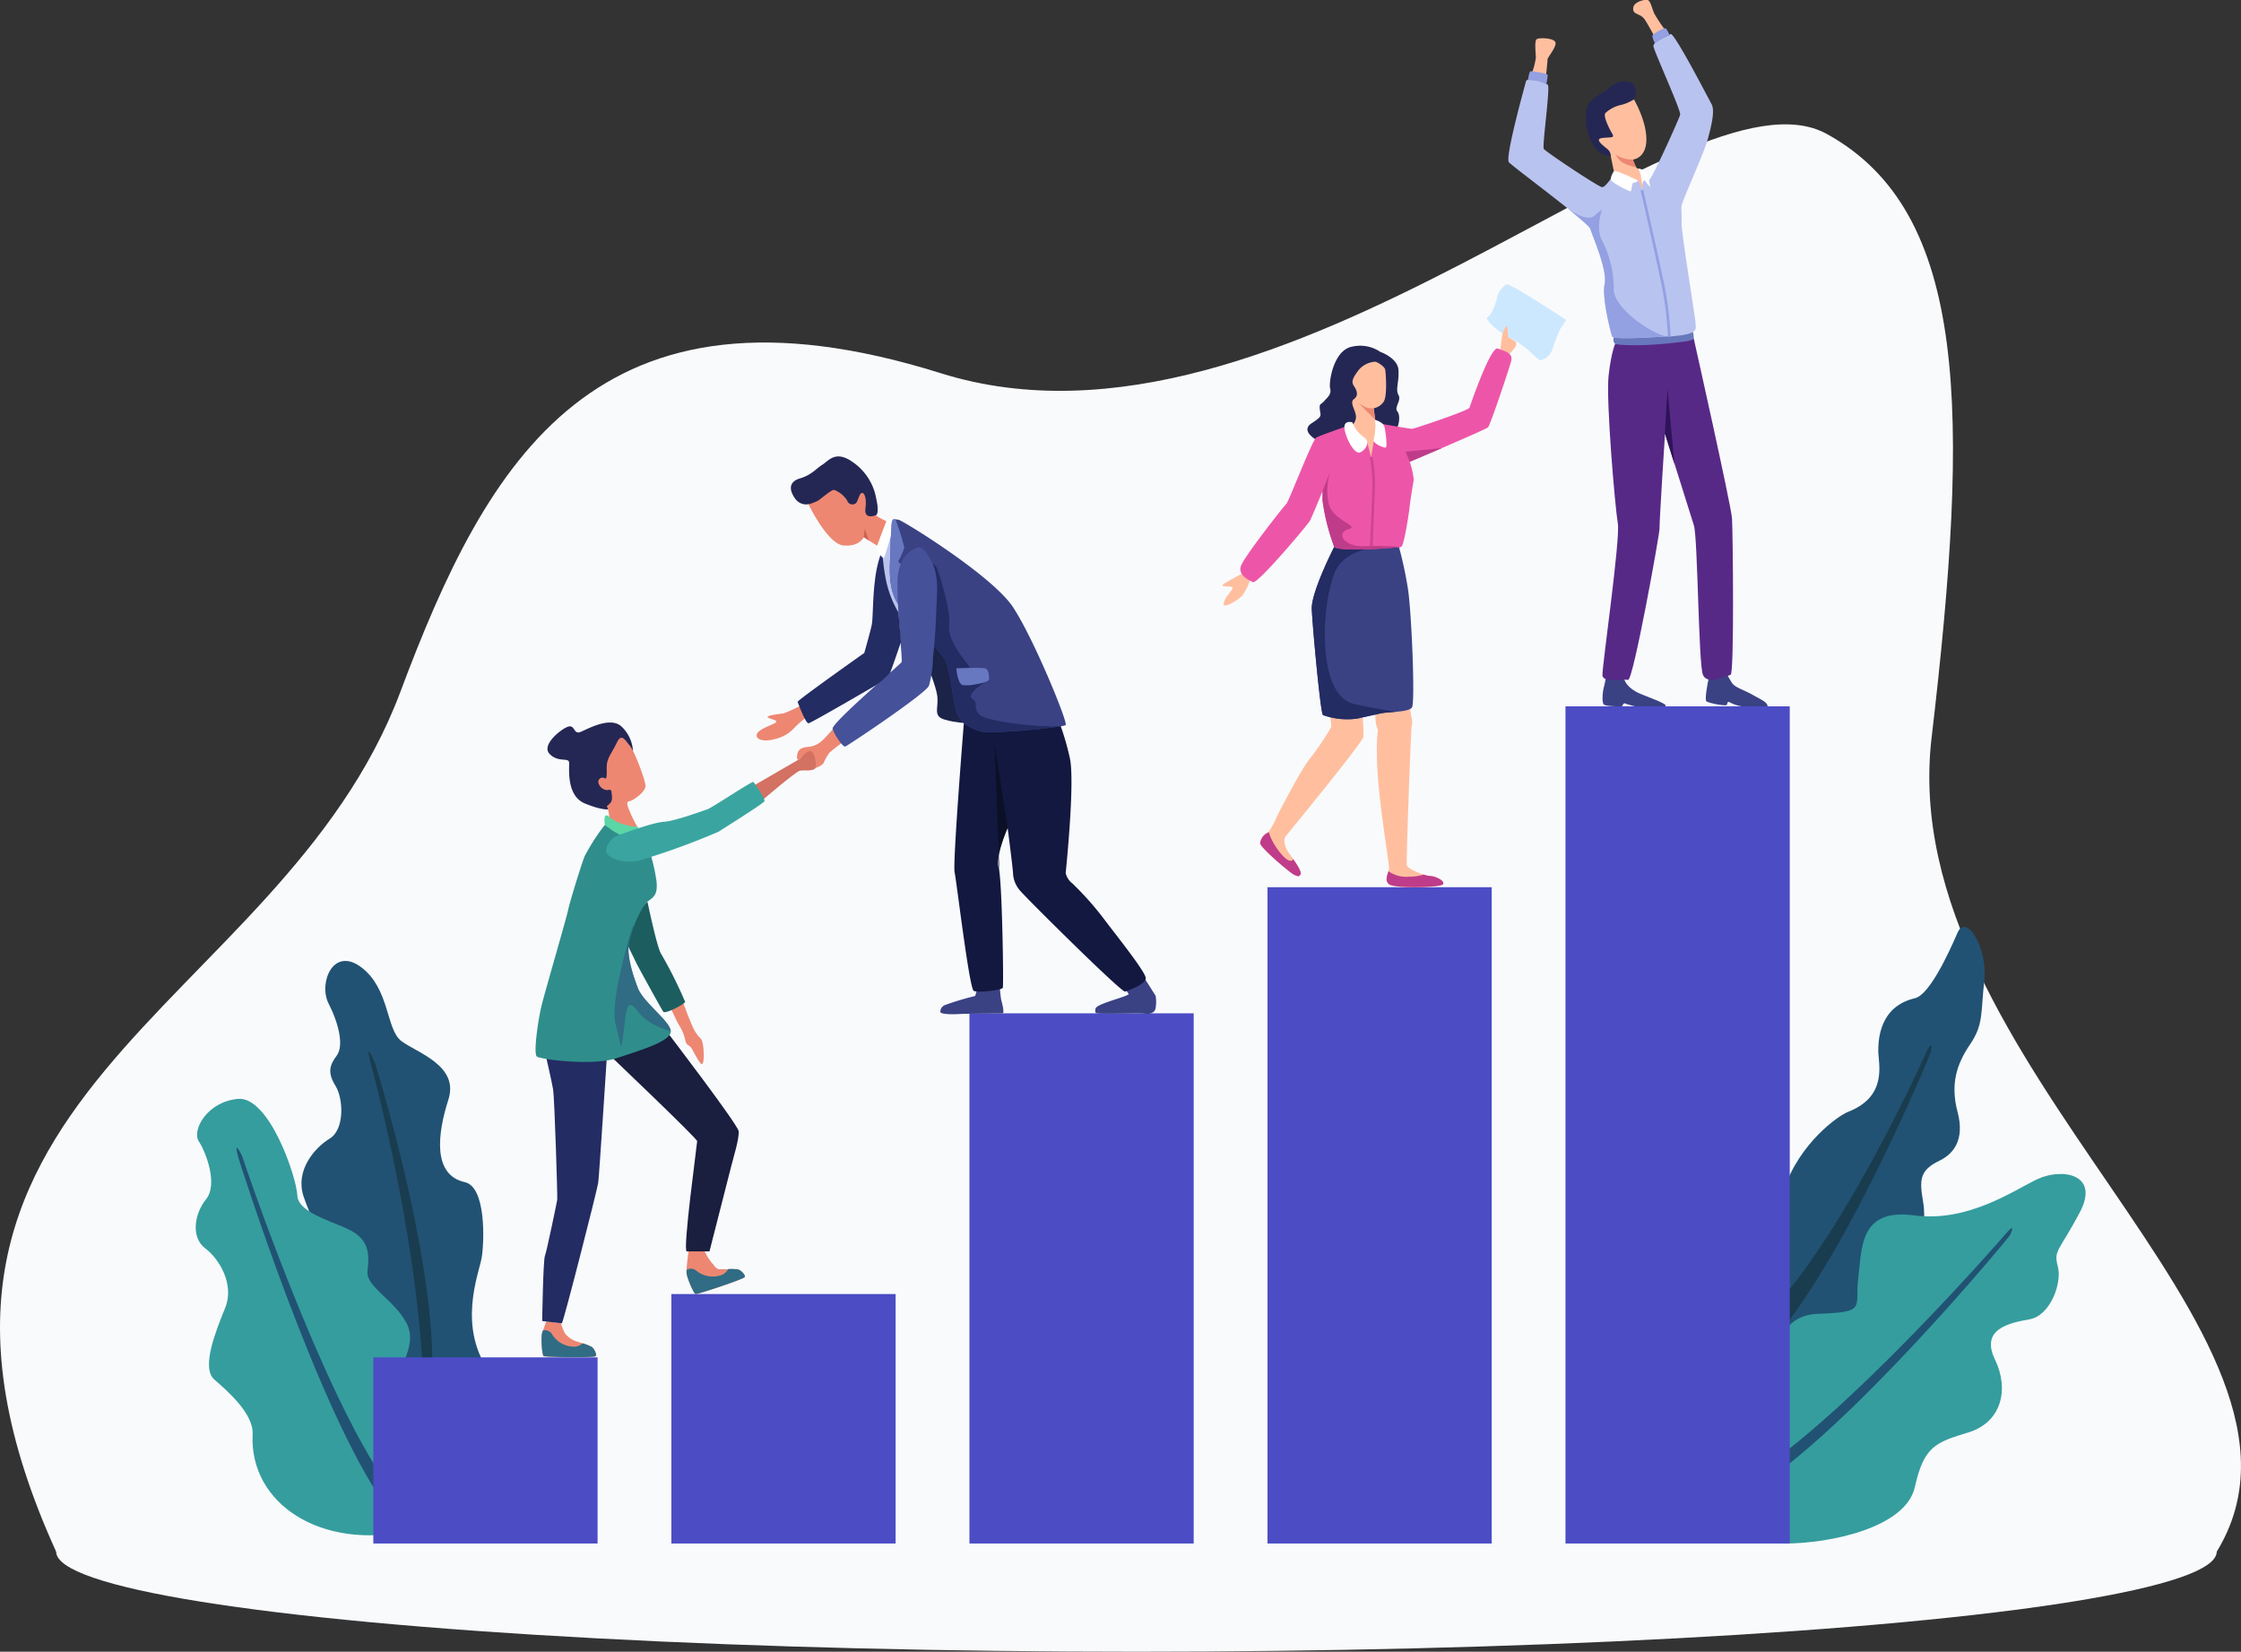 <svg xmlns="http://www.w3.org/2000/svg" viewBox="0 0 409.81 302.06"><rect x="0" y="0" width="409.81" height="302.06" fill="#333333" stroke="none"/><defs><style>.cls-1{fill:#f9fafc;}.cls-2{fill:#215273;}.cls-3{fill:#359d9e;}.cls-4{fill:#193c4f;}.cls-5{fill:#3a4284;}.cls-6{fill:#572987;}.cls-7{fill:#2e1359;}.cls-8{fill:#6878bc;}.cls-9{fill:#ffbf9f;}.cls-10{fill:#242754;}.cls-11{fill:#ed8772;}.cls-12{fill:#b9c3ef;}.cls-13{fill:#fff;}.cls-14{fill:#93a0e2;}.cls-15{fill:#4c4cc5;}.cls-16,.cls-20{fill:#bf3c8a;}.cls-17{fill:#232c63;}.cls-18{fill:#cce8ff;}.cls-19{fill:#ed56a8;}.cls-20{opacity:0.67;}.cls-21{fill:#1c2349;}.cls-22{fill:#12183f;}.cls-23{fill:#0b1026;}.cls-24{fill:#6778c1;}.cls-25{fill:#455199;}.cls-26{fill:#c66454;}.cls-27{fill:#5bd6a4;}.cls-28{fill:#306c84;}.cls-29{fill:#1a1e3f;}.cls-30{fill:#1c5e60;}.cls-31{fill:#2f8e8b;}.cls-32{fill:#d37162;}.cls-33{fill:#3aa5a0;}</style></defs><g id="Layer_2" data-name="Layer 2"><g id="Layer_2-2" data-name="Layer 2"><path class="cls-1" d="M405.37,283.77c24.24-39.69-59.13-89.31-52.14-148.86s6.8-96.09-19.14-110.4S235,88,172,68.24,89.11,84.11,73.22,126.51c-22.11,59-101.14,73.39-62.95,157.26Z"/><ellipse class="cls-1" cx="207.82" cy="283.77" rx="197.55" ry="18.29"/><ellipse class="cls-1" cx="202.97" cy="283.77" rx="150.27" ry="7.36"/><path class="cls-2" d="M65.05,251.44c-.33-.22-9.2-8.86-7.29-16.72s-.68-11.23-2.25-15.94,2-8.87,4.77-10.55,2.53-7.3,1.07-9.66-1.12-3.74.22-5.52.41-5.82-1.48-9.52.81-10.55,6-6.62,4.49,11.34,7.3,13.47S84,194.83,82,201.08,79.05,214.86,85,216.19c3.9.86,3.56,10.75,3.11,13.67s-4.76,12.91,1.75,21.55c1.91,2.54-8.67,3.73-13.16,3S65.05,251.44,65.05,251.44Z"/><path class="cls-3" d="M71.7,252.27s5-5.83,2.67-10.25-7.5-6.7-7.17-9.56.33-5.19-2.33-7-10.34-3.34-10.5-6.84-5.17-18.16-10.84-17.66-8.5,5.75-7.16,7.79,3.5,7.87,1.33,10.54-2.83,7-.17,9,5.34,6.67,3.67,10.83-4.5,11-2,13.17,7.19,6.28,7,10c-.65,12.64,12.48,21.3,28.79,17.63S71.7,252.27,71.7,252.27Z"/><path class="cls-2" d="M349.32,230.94c2.2-1.88,3-7.5,2.33-11.34s-.58-5.61,3-7.33c2.6-1.25,4.67-3.83,3.33-8.91s-.2-8.72,2.3-12.39,1.92-5.84,2.59-11.67-3.3-12.4-4.89-8.74-5.13,11.41-7.83,12c-6.42,1.51-6.67,7.5-6.67,9.67s1.83,8.23-5.5,11.09c-1.86.72-8.88,5.74-11.69,14.08s-3.86,31.92,0,31,10.56,4.88,12.19-4C340.59,232.94,346,233.76,349.32,230.94Z"/><path class="cls-4" d="M320.72,249l.76-6.81c14.95-14.1,30.79-49.77,30.95-50.13,0,0,1.17-2.13.68.3C353,192.74,335.78,234.79,320.72,249Z"/><path class="cls-2" d="M70.24,274.91l.6-3.45c-12-16.71-26.48-59.69-26.57-60.07,0,0-1.68-3.43-.73.16C43.64,211.93,58.2,258.07,70.24,274.91Z"/><path class="cls-4" d="M78.84,254.25l-1.36,4.18c.24-27.69-9.55-63.49-9.66-63.88-1.32-5,.74-.17.74-.17C68.68,194.76,80.81,233.52,78.84,254.25Z"/><path class="cls-3" d="M323.48,254.1c.17-.66-.33-13.5,8.84-13.83s6.83-1,7.5-6.5S340,220.92,350,222.26s18.34-4.66,22.67-6.66,11.44-1,7.64,6.16-4.81,6.84-4,9.84-1.34,9-5.17,9.67-9,1.83-6.33,7.33S366,260.1,360,261.94s-8.16,2.5-9.83,10-15.67,10.33-23.67,10.33S323.48,254.1,323.48,254.1Z"/><path class="cls-2" d="M320.3,272.59l-.47-2.43c17.56-10.67,46.95-44.46,47.18-44.78,0,0,1.68-2,.61.44C367.46,226.18,338,261.85,320.3,272.59Z"/><path class="cls-5" d="M312.53,123.73s-.92,4.21-.46,4.54,3.58.92,3.71.63.12-.67.46-.5a7.68,7.68,0,0,0,2.58.83c1.75.33,4.38.79,4.42,0s-1.13-1.25-2.75-2.17-3.25-1.33-3.79-2.21-.88-1.5-.88-1.5Z"/><path class="cls-5" d="M293.74,123.35a18.64,18.64,0,0,1-.42,2.25c-.17.42-.5,2.88,0,3.25s3.29.34,3.29.34.29-.71.54-.54a27.32,27.32,0,0,0,4.21,1c1.17.14,3.46-.23,3.21-.69s-3.46-1.58-4.71-2.13-2.62-1.54-2.87-2.79S293.74,123.35,293.74,123.35Z"/><path class="cls-6" d="M309.73,61.89s6.84,30.51,7,32.88.43,28.44-.25,28.63-4.25,2-5.07,0-.93-25.07-1.65-27.32-5.28-16.81-5.28-16.81-1.07,16.63-1,17.38-4.82,27.86-5.75,27.68-4.57.57-4.69-.81,3.31-24.94,2.81-27.81-2.19-22.56-1.69-27,1.22-5.85,1.22-5.85Z"/><polygon class="cls-7" points="304.94 71.08 304.45 79.27 306.2 84.85 304.94 71.08"/><path class="cls-8" d="M295.13,61.54s-.28,1,.22,1.32,4.88.41,9.1,0,5.22-.6,5.28-1a4.24,4.24,0,0,0-.15-1.18Z"/><path class="cls-9" d="M304.55,5.54a27.87,27.87,0,0,1-2-3c-.5-1-.69-2.6-1.44-2.58s-2.27.46-2.43,1.4.47,1.08,1.06,1.37a2.38,2.38,0,0,1,1.06.88c.29.39,1.6,2.77,1.6,2.77Z"/><path class="cls-9" d="M280.2,13.19a13.53,13.53,0,0,0,.66-2.63c0-.71-.29-3,.13-3.37s3.25-.25,3.46.58S283,10.48,283,10.85,282.7,14,282.7,14Z"/><path class="cls-10" d="M298.79,18.15s.75-1.75,0-2.63-2.68-1-4.29.38-4.27,2.15-4.49,4.71.69,6.07,2.69,7.35,2.93-.22,2.93-.22Z"/><path class="cls-9" d="M295.13,31.31l-.55-2.63a1.8,1.8,0,0,0-.73-1.5c-.81-.66-2.28-1.75-.87-1.94s2.37.09,1.87-.75-1.78-3.31-1.25-3.84a6.26,6.26,0,0,1,2.88-1.47,7.89,7.89,0,0,0,2.31-1s2.28,3.81,2.28,7.31-2.47,3.69-2.47,3.69.36,1.56,1,1.68,2.6,3.6,1.5,4.14S295.13,31.31,295.13,31.31Z"/><path class="cls-11" d="M295.45,28.24a4.9,4.9,0,0,0,3.15.91l.61,1.44a8.24,8.24,0,0,1-2.58-.91A4,4,0,0,1,295.45,28.24Z"/><path class="cls-12" d="M307.51,37.65c-.13,1,.06,1,0,3s2.56,17.56,2.56,18.56.76,1.93-4.83,2.33h0l-.6,0c-6.25.38-9.62.44-9.81,0s-1.94-7.12-1.38-9.62-2.31-8.94-2.62-10.07c-.11-.38-1.82-1.84-4-3.62l-.18-.14c-4.25-3.39-10.23-7.86-10.72-8.42-.75-.88,2.94-14.06,3.13-14.82s3.56.13,4,.69-1.07,11.19-.75,11.69,10.06,7,10.68,7,1.88-2,1.88-2,1.12.5,2.25,1.06a2.9,2.9,0,0,0,2.5-.31l.69,1.75.12-1.75a3.21,3.21,0,0,0,1.19-.13c.5-.18,5.44-11.12,5.63-11.87s-4.76-11.56-4.88-12.5,2.5-1.81,3.12-2.25,6.88,11.69,7.5,12.81.07,3.63-.68,6.38S307.63,36.65,307.51,37.65Z"/><path class="cls-13" d="M295.13,31.31c-.24.3-.75,1.29-.48,1.71s3.5,2.23,3.61,1.92.19-1.67.52-1.56.79-.36.79-.36S295.43,31,295.13,31.31Z"/><path class="cls-13" d="M299.57,30.83a2.73,2.73,0,0,1,1.25.44,2.72,2.72,0,0,1,.75,1.85c.13.88.44,1.34-.1.76s-.69-1.09-.9-.85a1.8,1.8,0,0,0-.24.8L300.05,32A6.35,6.35,0,0,0,299.57,30.83Z"/><path class="cls-14" d="M305.49,61.54H305a59.49,59.49,0,0,0-1.41-10.64c-.91-4.44-3.54-16-3.57-16.07l.49-.11c0,.11,2.66,11.63,3.57,16.08A59.64,59.64,0,0,1,305.49,61.54Z"/><path class="cls-14" d="M302.62,7.88s-.63-1.17-.38-1.48,2.16-1.48,2.44-1.17a5.76,5.76,0,0,1,.61,1.14A22.4,22.4,0,0,0,302.62,7.88Z"/><path class="cls-14" d="M279.42,14.63s.21-1.53.46-1.59,3.11.36,3.15.69a10,10,0,0,1-.27,1.66,9.57,9.57,0,0,0-1.53-.57A17.68,17.68,0,0,0,279.42,14.63Z"/><path class="cls-14" d="M305.23,61.54l-.6,0c-6.25.38-9.62.44-9.81,0s-1.94-7.12-1.38-9.62-2.31-8.94-2.62-10.07c-.11-.38-1.82-1.84-4-3.62.76.55,3.44,2.3,4.71,1.25s1.35-1.12,1.4-1.15c-.08.27-1.1,3.57,0,5.57a19.15,19.15,0,0,1,2.17,9c.08,3.91,8.05,8.75,9.92,8.6Z"/><rect class="cls-15" x="68.27" y="248.23" width="41.01" height="34.04"/><rect class="cls-15" x="122.77" y="236.65" width="41.01" height="45.62"/><rect class="cls-15" x="177.28" y="185.31" width="41.01" height="96.96"/><rect class="cls-15" x="231.78" y="162.25" width="41.01" height="120.02"/><rect class="cls-15" x="286.28" y="129.17" width="41.01" height="153.1"/><path class="cls-9" d="M235.07,153c-.54.71.17,2.42.62,3,.15.19.47.61.81,1.1.7,1,1.53,2.3,1.36,2.69-.25.58-.5.5-1.21.17s-6.25-5-6.21-5.79a2.46,2.46,0,0,1,1.34-1.88.56.56,0,0,0,.21-.18,14.27,14.27,0,0,0,1.54-2.86s4.37-8.58,6-10.5a48.68,48.68,0,0,0,3.92-5.83,17.93,17.93,0,0,0-.38-2.79h6a36.3,36.3,0,0,1,.28,4.56C249.32,135.65,235.61,152.31,235.07,153Z"/><path class="cls-16" d="M237.86,159.81c-.25.58-.5.5-1.21.17s-6.25-5-6.21-5.79a2.46,2.46,0,0,1,1.34-1.88.56.56,0,0,0,.21-.18,11.35,11.35,0,0,0,1.5,3c1.73,2.44,2.66,2.59,3,2C237.2,158.11,238,159.42,237.86,159.81Z"/><path class="cls-9" d="M263.88,161.71c-.44.62-8.87.81-9.87,0-.79-.65-.34-1.55-.11-2.39a2.34,2.34,0,0,0,.11-.67c0-1-2-12.69-2.19-19.26s.44-5.37,0-6.31-.31-4.25-.31-4.25l6.21-1.06a19.3,19.3,0,0,0,.35,3.19,3.8,3.8,0,0,1,.06,2.06c-.12.69-1,24.44-.87,25.19.09.54,1.82,1.33,3.11,1.74a4.92,4.92,0,0,0,1.2.26C262.44,160.21,264.32,161.08,263.88,161.71Z"/><path class="cls-16" d="M263.88,161.71c-.44.62-8.87.81-9.87,0-.79-.65-.34-1.55-.11-2.39a5.57,5.57,0,0,0,3.82,1,8.75,8.75,0,0,0,2.65-.38,4.92,4.92,0,0,0,1.2.26C262.44,160.21,264.32,161.08,263.88,161.71Z"/><path class="cls-5" d="M258.2,129.39c-.35.48-1.62.67-2.93.78h0c-1.06.1-2.13.16-2.75.29-1.38.31-1.75.37-4.19.93a13.16,13.16,0,0,1-6.39-.62c-.45-.25-1.92-16.25-2.05-19.38S244,100,244,100l7.82,0h4a71.37,71.37,0,0,1,1.63,7.56C258.13,111.77,258.82,128.52,258.2,129.39Z"/><path class="cls-17" d="M255.26,130.17c-1.06.1-2.13.16-2.75.29-1.38.31-1.75.37-4.19.93a13.16,13.16,0,0,1-6.39-.62c-.45-.25-1.92-16.25-2.05-19.38S244,100,244,100l7.82,0c-3.28.47-6.69,1.76-7.86,5-2.5,6.83-2.91,22.07,3.53,23.71C250.51,129.42,253.26,129.82,255.26,130.17Z"/><path class="cls-9" d="M228.7,105.77a11.43,11.43,0,0,1-1.5,3.13c-.8.87-3.71,2.66-3.42,1.37s1.87-2.46,1.58-2.83-2.5,0-1.6-.63,3.32-1.87,3.32-1.87Z"/><path class="cls-10" d="M240.49,80.29s-2.67-1.56-.63-2.89,1.63-1.3,1.5-2.5.13-.8.79-1.55,1.38-1.25,1.09-2.33.62-7,4-7.62a6.53,6.53,0,0,1,5.17.95s3.2,1.09,3.33,3.34-.59,3.5,0,4.54-.84,2.25-.21,3,.29,2.79-.29,3.37S241,81.6,240.49,80.29Z"/><path class="cls-9" d="M251.44,66.15a4.27,4.27,0,0,0-3,1.54c-1.09,1.46-1.38,2.12-.84,2.91s.88,1.75,0,2.38.32,2,.37,3.25a2.11,2.11,0,0,1-1.15,1.84s2.85,7.08,3.69,6.2,1.47-5.5,1.47-5.5l-.5-2-.26-2.12a2.77,2.77,0,0,0,1.8-1.17c.71-1,.41-5.25.29-5.88S251.73,66.11,251.44,66.15Z"/><path class="cls-11" d="M248.36,73.6a6.49,6.49,0,0,0,1.42.88,2.86,2.86,0,0,0,1.41.17l.26,2.12Z"/><path class="cls-18" d="M272,58c-.52.12.94,2,3.82,3.62a17.28,17.28,0,0,1,4.43,3.12c.75.72,1.29,1.22,1.54,1.13a3,3,0,0,0,2.08-1.95A31.52,31.52,0,0,1,285.4,60a11.92,11.92,0,0,0,1-1.5S276.15,51.77,275.53,52a3.7,3.7,0,0,0-1.75,2.38C273.57,55.44,272.7,57.81,272,58Z"/><path class="cls-9" d="M274.37,63.88s.23-2.14.39-2.77.81-2,.89-1.2.12,1.69.12,1.69l1.43.89a1.11,1.11,0,0,1-.13,1,8.24,8.24,0,0,1-1,1.21Z"/><path class="cls-19" d="M276.35,66c-.37,1.47-3.81,11.69-4.22,12.13s-14.34,6.31-14.34,6.31a14.92,14.92,0,0,1,.75,3.31c-.13.62-.69,4.06-.78,5.06s-1,6.94-1.5,7.16-11.75,1-12.28,0a39.19,39.19,0,0,1-2.13-8.44V89.8s-1.94,4.81-2.34,5.5-9.53,11.56-10.38,11.16-2.72-1.28-2.22-2.91,7.88-11,8.32-11.4S240,80.38,240.73,80s5.78-2.14,5.78-2.14l3.5,3,.72,2.75.49-2.92s1.25.35,1.15-.69a6.14,6.14,0,0,1,.49-2.45s4.93.87,5.34.87,10.37-3.34,10.53-3.87,3.87-11.25,5.15-10.81S276.73,64.55,276.35,66Z"/><path class="cls-13" d="M247.32,77.24s-1.72-.53-1.44,1.25,1.85,4.75,2.91,4.22,1.81-1.92.66-2.74A5.59,5.59,0,0,1,247.32,77.24Z"/><path class="cls-13" d="M251.45,76.77s1.43.41,1.68,1.16.6,3.75.29,3.9-2.32-.72-2.22-1.34a15.7,15.7,0,0,0,.34-2.84A6.75,6.75,0,0,1,251.45,76.77Z"/><path class="cls-20" d="M251,100.43l-.5,0c0-.11.47-10.42.46-12.3a33.39,33.39,0,0,0-.45-4.49l.49-.08a32,32,0,0,1,.46,4.56C251.45,90,251,100.32,251,100.43Z"/><path class="cls-16" d="M256.26,100c-.47.22-11.75,1-12.28,0a39.19,39.19,0,0,1-2.13-8.44V89.8l1.61-4.06a11,11,0,0,0-.43,6.57c1,3.08,5.79,3.83,3.5,4.5s-.71,3.21,2.91,3.08S256.26,100,256.26,100Z"/><polygon class="cls-16" points="257.79 84.46 257.04 82.61 263.73 81.93 257.79 84.46"/><path class="cls-10" d="M147.85,92.21a2.47,2.47,0,0,1-2.47-1.06c-1-1.41-1.28-3,.91-3.66s3-1.84,4.09-2.5,2.35-2.69,5.41-.59a10.26,10.26,0,0,1,4.47,6.93c.56,2.44,0,2.85,0,2.85s-2.94,2-5.63,1.34S147.85,92.21,147.85,92.21Z"/><path class="cls-21" d="M169.4,120.77c.08.75,1.77,4.67,2,6.5s-.47,3,.37,3.83,4.52,1.12,4.52,1.12-1.27-11.08-2.86-13.77S168.57,112.94,169.4,120.77Z"/><path class="cls-12" d="M161.29,100.85a12.92,12.92,0,0,0,1.43,8.75c2.52,4.67,4.75,6.08,3.85.92s-2.7-11.58-3.31-12.67S161.29,100.85,161.29,100.85Z"/><path class="cls-11" d="M152.76,132.86s-1.91,2.15-2.38,2.54a4.23,4.23,0,0,1-2.15,1.13c-.94.12-2.08.12-2.37,1.21s0,1.47.43,1,1.09-1.25,1.16-.87-.16,3,.18,3,2.63-.63,3-1.38a9.74,9.74,0,0,1,1-1.78c.38-.44,2.78-2.19,2.78-2.19Z"/><path class="cls-11" d="M143.32,130.46s-3.5.37-2.9.75,2,.5,1.41.94-3.07,1.15-3.41,2.09,1.09,1.53,3.31.91a6.82,6.82,0,0,0,3.69-2.22,27.16,27.16,0,0,1,2.68-2.25s-1-1.91-1.22-1.88A30.85,30.85,0,0,1,143.32,130.46Z"/><path class="cls-5" d="M204.34,179a23.82,23.82,0,0,1,2.08,2.82c-.8.61-6,1.78-6.09,2.66s-.3.89,2.37.89,5.91-.13,6.58,0a2,2,0,0,0,1.79-.42c.46-.46.42-2.66.17-3s-2.1-3.39-2.47-3.75a16.23,16.23,0,0,1-2.29-2.5Z"/><path class="cls-5" d="M182.72,179.41s.26,3,.36,3.4c.29,1.06.56,2.29.31,2.5,0,0-7,.06-8.14.14-1.34.09-3.29,0-3.29-.39a1.33,1.33,0,0,1,.84-1.26,54,54,0,0,1,5.53-1.66,12.2,12.2,0,0,0,.46-1.87Z"/><path class="cls-22" d="M176.26,132.22s-2.06,25.55-1.69,27.3,2.69,21.31,3.5,21.69,5.13-.13,5.31-.56-.12-19.75-.75-21.94,1.63-7.31,1.63-7.31.94,7.12,1,8.43a5.15,5.15,0,0,0,1.19,2.94c.56.81,18.68,18.83,19.31,18.57s3.81-1.32,3.75-2.51-5.94-8.5-7.56-10.68a55.91,55.91,0,0,0-5.82-6.57,3.35,3.35,0,0,1-1.25-1.93s1.75-16.75.75-21.07a48.25,48.25,0,0,0-2.06-6.87Z"/><path class="cls-23" d="M181.88,136.08l2.38,15.32s-1.74,4-1.69,5.64a17.07,17.07,0,0,0,.18,2.28Z"/><path class="cls-5" d="M194.88,132.58c-.44.44-14,1.81-15.8,1.13s-3.07-1.32-3.88-2.82-1.44-8.37-2.32-10.12c-.5-1-2.89-3.55-5.11-6-.84-.93-1.65-1.86-2.33-2.7a16,16,0,0,1-1.5-2.08c-1.5-2.69-1.24-6.19-1.12-8.75s-.06-6.14.44-6.19a1.46,1.46,0,0,1,.49-.06,3.45,3.45,0,0,1,.57.06c.75.13,17.12,10.19,20.94,16S195.32,132.15,194.88,132.58Z"/><path class="cls-24" d="M167.77,114.74a34.57,34.57,0,0,1-3.83-4.78c-1.5-2.69-1.24-6.19-1.12-8.75s-.06-6.14.44-6.19a1.46,1.46,0,0,1,.49-.06h0a43,43,0,0,1,1.62,5.18,15.07,15.07,0,0,1-1.12,2.56s1.37,1.31,1.44,1.87-.71,5.52,2.05,10.13Z"/><path class="cls-17" d="M194.88,132.58c-.44.44-14,1.81-15.8,1.13s-3.07-1.32-3.88-2.82-1.44-8.37-2.32-10.12c-.5-1-2.89-3.55-5.11-6-.84-.93-1.65-1.86-2.33-2.7,1.59-6,4.24-11.15,5.93-8.15,0,0,2.57,7.32,2.2,10.54s4.26,7.71,3.75,7.72-.92,3.36,0,3.19,3.17-1,3.48-1.11c-.42.26-4.31,2.71-3,3.54s-.07,1.69,1.44,3S193.06,133.39,194.88,132.58Z"/><path class="cls-25" d="M167.77,100.15s-3.51.93-3.64,6,.94,14.56.75,14.93S152,132.27,152.26,133.27s1.87,3.38,2.31,3.25,14.75-9.69,15.31-11.12a20.15,20.15,0,0,0,.73-5c.3-2.93.52-5.86.61-8.8.09-2.72.51-5.8-.61-8.37C170.23,102.41,169,99.81,167.77,100.15Z"/><path class="cls-24" d="M174.88,122.21s.22,2.9,1.19,3.09,4.85-.44,4.81-1.09,0-1.85-.81-2S174.88,122.21,174.88,122.21Z"/><path class="cls-13" d="M163.26,95l-1-.06s-2.25,5.15-1.94,5.62,1.19,1.69,1.34,1.47,1.25-4,1.25-4l.08-2,.11-.7Z"/><path class="cls-17" d="M145.86,128.35s1.46,4,2,3.92,12.48-7.05,12.48-7.05a18.36,18.36,0,0,0,2.42-2.16c.23-.45,2-5.66,2-5.66L164.3,112a19.38,19.38,0,0,1-2.23-5.66,35.74,35.74,0,0,1-.63-4.32l-.45-.47a22.43,22.43,0,0,0-1,4.7c-.41,3.22-.34,6.78-.56,7.94s-1.38,5.22-1.38,5.22S145.9,128,145.86,128.35Z"/><path class="cls-11" d="M162.08,95.31a14.57,14.57,0,0,1-1.82-1l0-.12s-2.28,1-2-1.19-.31-3-.72-2.84-.66,1.53-1,1.84a1,1,0,0,1-1.62-.47,4.88,4.88,0,0,0-2.38-1.94c-.47-.09-2.47,1.69-3,2a8.87,8.87,0,0,1-1.69.63s3.47,7.25,6.38,7.53,3.72-1.5,3.72-1.5l2.44,1.53Z"/><path class="cls-26" d="M158.13,96.71c0,.12-.18,1.53-.18,1.53l.94.59S158.13,96.71,158.13,96.71Z"/><path class="cls-10" d="M115.75,137.31a6.68,6.68,0,0,0-2.1-4.45c-2.08-1.92-6.25.5-7.5,1s-1-1.27-2.16-1-5.09,3.33-3.5,5,3.5.59,3.58,1.59-.58,6.08,2.92,7.5,6,1.66,6.08-.63S115.75,137.31,115.75,137.31Z"/><path class="cls-11" d="M116.57,151.23a23.51,23.51,0,0,1-1.81-3.87c-.19-1,.18-.66.9-1.05s2.38-1.6,2.38-2.6-2.06-6.47-2.87-7.35-1.47-2.46-2.38-.53-1.87,2.82-1.84,4.53,0,2.22-.41,1.94a.77.77,0,0,0-1.06,1,1.74,1.74,0,0,0,1.62,1.19c.41-.13.69-.06.72.34s.28,1.44-.15,1.94a2.66,2.66,0,0,1-.69.62,7.82,7.82,0,0,1,.43,2c-.12.34,1.16,2.46,2.1,2.34S116.57,151.23,116.57,151.23Z"/><path class="cls-27" d="M110.61,150.9s-.38-2.38.62-1.66a7.54,7.54,0,0,0,2.56,1.44,12.58,12.58,0,0,0,3,.56s-.94,2.94-2.91,2.28A7.17,7.17,0,0,1,110.61,150.9Z"/><path class="cls-11" d="M108.94,248c-.2.33-9.22.17-9.52,0s-.54-3.48-.27-4.25c0-.13.1-.29.16-.45.26-.75.58-1.65.58-1.65l2.68.32a10.53,10.53,0,0,0,.73,1.86,4.67,4.67,0,0,0,1.74,1.34c.33.13.92.3,1.51.49a8.84,8.84,0,0,1,1.69.67C108.74,246.73,109.15,247.71,108.94,248Z"/><path class="cls-28" d="M108.94,248c-.2.33-9.22.17-9.52,0s-.54-3.48-.27-4.25c0-.13.1-.29.16-.45a1.55,1.55,0,0,1,1.72.83,4.78,4.78,0,0,0,4.27,2.14,2.76,2.76,0,0,0,1.25-.61,8.84,8.84,0,0,1,1.69.67C108.74,246.73,109.15,247.71,108.94,248Z"/><path class="cls-11" d="M136.21,233.52c-.08.38-8.65,3.19-9,3.13s-1.66-3.11-1.66-3.92c0-.14,0-.31,0-.48,0-.79.44-4,.44-4l2.87.58A11.12,11.12,0,0,0,130.2,231c.37.25.62,1.09,1.39,1.11.36,0,1,0,1.59,0a8.54,8.54,0,0,1,1.82.07C135.59,232.35,136.3,233.14,136.21,233.52Z"/><path class="cls-28" d="M136.21,233.52c-.08.38-8.65,3.19-9,3.13s-1.66-3.11-1.66-3.92c0-.14,0-.31,0-.48a1.53,1.53,0,0,1,1.89.22,4.79,4.79,0,0,0,4.74.61,2.85,2.85,0,0,0,1-1,8.54,8.54,0,0,1,1.82.07C135.59,232.35,136.3,233.14,136.21,233.52Z"/><path class="cls-29" d="M110.93,192.44s16.56,15.75,16.56,16.25-2.71,20.16-1.9,20.16h4.15l4-15.66c.33-1.34,1.5-5.09,1.33-6.34S121.9,188.6,121.9,188.6Z"/><path class="cls-17" d="M110.93,193.94s-1.36,21.08-1.53,22.33S103,242,102.74,242s-3.59-.42-3.59-.42.17-11.08.5-11.91,2.17-9.75,2.25-10.25-.5-18.67-.75-20.17-1.41-6.5-1.41-6.5Z"/><path class="cls-11" d="M124.65,182.65s1.42,3.83,2,5.08A7.06,7.06,0,0,0,128.2,190c.54.58.7,4.62.16,4.58s-1.71-2.79-2.12-3.16-.77-.3-.95-1.34a8.49,8.49,0,0,0-1.18-2.71c-.33-.54-1.62-3.37-1.62-3.37Z"/><path class="cls-30" d="M118.41,164.93s1.79,8.65,2.54,9.59a79.59,79.59,0,0,1,4.34,8.69c0,.37-3.66,2.31-4,1.81s-4.62-8.25-5-9.06-1.37-2.8-1.37-2.8a12,12,0,0,1,.62-4.89A9.73,9.73,0,0,1,118.41,164.93Z"/><path class="cls-31" d="M122.66,188.63c0,1.81-5.5,3.43-9.92,4.89s-13.84.21-14.55-.29.25-7,.92-9.63,4.58-16.08,4.79-17.21,2.25-7.83,3-9.79a38.24,38.24,0,0,1,3.67-5.71,8.71,8.71,0,0,1,1.09.76,11.17,11.17,0,0,0,1.69,1l5.43,3a33.29,33.29,0,0,1,1.29,5.62c.17,2.13-.33,2.67-1.46,3.46-.83.58-2,2.74-2.77,4.87a19.79,19.79,0,0,0-.73,2.17c-.71,2.58.5,6.29,1.5,8.92s5.71,5.91,6,7.79A.76.76,0,0,1,122.66,188.63Z"/><path class="cls-32" d="M146.29,138.77l-8.64,5,1.75,2.58s6.15-5.29,6.89-5.41,2.3.09,2.73-.37,0-3.34-.92-3.22S146.29,138.77,146.29,138.77Z"/><path class="cls-33" d="M137.78,143s2.25,3.08,2,3.54-7.67,5.09-8.34,5.54a131.31,131.31,0,0,1-14.58,5.3c-2.79.58-5.33-.34-5.87-1.34s.7-2.75,2-3.25,6.67-2.44,8.46-2.51,7.09-2,7.92-2.28S137.6,142.77,137.78,143Z"/><path class="cls-28" d="M122.66,188.63c-1.73-.52-4.49-1.64-5.9-3.53-2.19-2.92-2.19-.58-2.7,3.5s-.36,3.17-1.49-1.35,3.17-18,3.17-18l.14.33a19.79,19.79,0,0,0-.73,2.17c-.71,2.58.5,6.29,1.5,8.92s5.71,5.91,6,7.79A.76.76,0,0,1,122.66,188.63Z"/></g></g></svg>